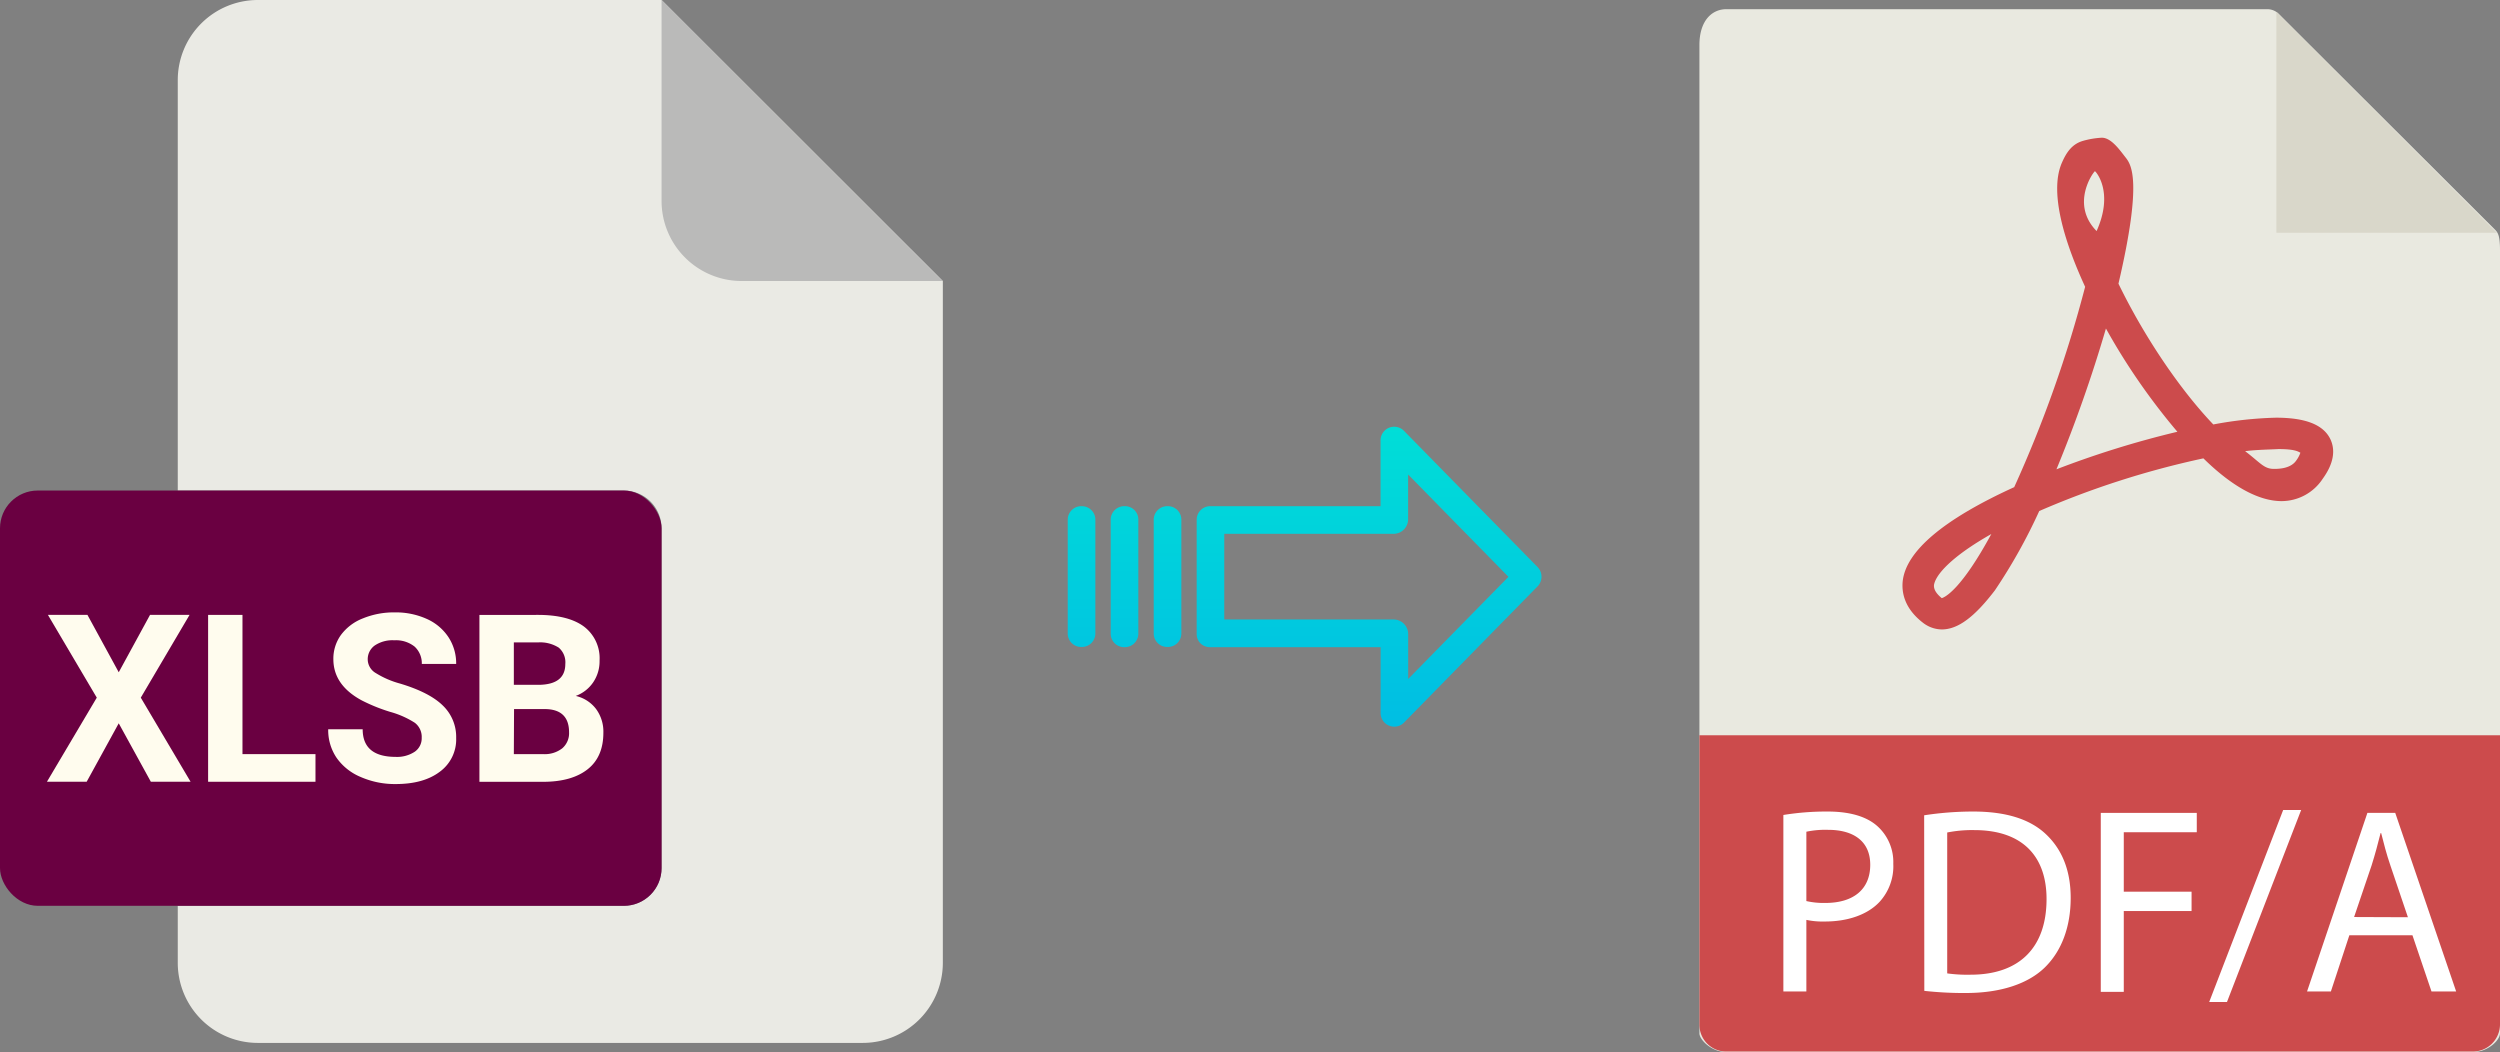 <svg xmlns="http://www.w3.org/2000/svg" xmlns:xlink="http://www.w3.org/1999/xlink" viewBox="0 0 479.43 201.76"><rect x="0" y="0" width="479.43" height="201.76" fill="#808080" stroke="none"/><defs><style>.cls-1{fill:#e9e9e0;}.cls-2{fill:#d9d7ca;}.cls-3{fill:#cc4b4c;}.cls-4{fill:#fff;}.cls-5{fill:#eaeae4;}.cls-6{fill:#babab9;}.cls-7{fill:#6a0041;}.cls-8{fill:#fffcee;}.cls-9{fill:url(#linear-gradient);}.cls-10{fill:url(#linear-gradient-2);}.cls-11{fill:url(#linear-gradient-3);}.cls-12{fill:url(#linear-gradient-4);}</style><linearGradient id="linear-gradient" x1="262.54" y1="138.18" x2="262.54" y2="18.97" gradientTransform="matrix(1, 0, 0, -1, 0, 189.93)" gradientUnits="userSpaceOnUse"><stop offset="0" stop-color="#00efd1"/><stop offset="1" stop-color="#00acea"/></linearGradient><linearGradient id="linear-gradient-2" x1="223.89" y1="138.18" x2="223.89" y2="18.97" xlink:href="#linear-gradient"/><linearGradient id="linear-gradient-3" x1="215.65" y1="138.18" x2="215.65" y2="18.97" xlink:href="#linear-gradient"/><linearGradient id="linear-gradient-4" x1="207.4" y1="138.18" x2="207.4" y2="18.97" xlink:href="#linear-gradient"/></defs><title>xlsb to pdfa</title><g id="Layer_2" data-name="Layer 2"><g id="Layer_5_Image" data-name="Layer 5 Image"><g id="Layer_2-2" data-name="Layer 2"><g id="Capa_1" data-name="Capa 1"><path class="cls-1" d="M434.75,1.76H331.1c-2.9,0-5.2,2.3-5.2,6.9V198.17c0,1.2,2.3,3.59,5.2,3.59H474.23c2.9,0,5.2-2.29,5.2-3.59V48c0-2.5-.3-3.3-.9-3.9L437,2.66A3.14,3.14,0,0,0,434.75,1.76Z"/><polygon class="cls-2" points="436.55 2.27 436.55 44.64 478.83 44.64 436.55 2.27"/><path class="cls-3" d="M372.38,120.71h0a6,6,0,0,1-3.5-1.2c-3.7-2.8-4.2-5.9-4-8,.6-5.8,7.8-11.89,21.39-18.09A237.21,237.21,0,0,0,399.87,55c-3.6-7.8-7-17.79-4.5-23.69.9-2.1,2-3.7,4.1-4.3a16.22,16.22,0,0,1,3.6-.6c1.79,0,3.39,2.3,4.49,3.7s3.4,4.2-1.3,24.29c4.8,9.89,11.6,20.09,18.19,27a74.41,74.41,0,0,1,12-1.3c5.6,0,9,1.3,10.39,4,1.1,2.2.7,4.8-1.4,7.7a9.45,9.45,0,0,1-7.89,4.3c-4.3,0-9.4-2.7-15-8.2A167.23,167.23,0,0,0,391.07,98a105,105,0,0,1-8.49,15.19C378.68,118.31,375.48,120.71,372.38,120.71Zm9.5-18.3c-7.6,4.3-10.7,7.8-11,9.8,0,.3-.1,1.2,1.5,2.5C373,114.51,376.08,113.11,381.88,102.41Zm48.67-15.89c2.9,2.2,3.6,3.4,5.5,3.4.8,0,3.2,0,4.3-1.6a5.55,5.55,0,0,0,.8-1.5c-.4-.2-1-.7-4.2-.7C435.25,86.22,433,86.22,430.55,86.52ZM403.86,63a268.09,268.09,0,0,1-9.49,27,182.42,182.42,0,0,1,23.19-7.2A123.07,123.07,0,0,1,403.86,63Zm-2.09-30.18c-.3.1-4.8,6.3.3,11.49C405.46,36.75,401.87,32.85,401.77,32.85Z"/><path class="cls-3" d="M474.23,201.66H331.1a5.15,5.15,0,0,1-5.2-5.11V141H479.43v55.47A5.23,5.23,0,0,1,474.23,201.66Z"/><path class="cls-4" d="M342,156.29a51.21,51.21,0,0,1,8.48-.66c4.37,0,7.57,1,9.6,2.85a9.25,9.25,0,0,1,3,7.16,10.12,10.12,0,0,1-2.64,7.32c-2.34,2.49-6.15,3.76-10.47,3.76a15.22,15.22,0,0,1-3.56-.31v13.72H342Zm4.41,16.51a15,15,0,0,0,3.66.36c5.34,0,8.59-2.59,8.59-7.32,0-4.51-3.2-6.7-8.08-6.7a17.69,17.69,0,0,0-4.17.36Z"/><path class="cls-4" d="M369,156.35a61.6,61.6,0,0,1,9.4-.72c6.35,0,10.87,1.48,13.87,4.27s4.83,6.75,4.83,12.29-1.73,10.16-4.93,13.31-8.49,4.93-15.14,4.93a69,69,0,0,1-8-.41Zm4.42,30.32a27.92,27.92,0,0,0,4.48.25c9.44,0,14.57-5.28,14.57-14.52,0-8.09-4.52-13.21-13.86-13.21a24.45,24.45,0,0,0-5.19.46Z"/><path class="cls-4" d="M402.87,155.89h18.41v3.71h-14V171h13v3.71h-13v15.5h-4.41Z"/><path class="cls-4" d="M423.66,192.16l14.19-36.83h3.45l-14.23,36.83Z"/><path class="cls-4" d="M450.54,179.36,447,190.13h-4.57L454,155.89h5.34l11.68,34.24h-4.73l-3.65-10.77Zm11.23-3.46L458.42,166c-.77-2.23-1.28-4.27-1.78-6.24h-.11c-.5,2-1.06,4.11-1.72,6.19l-3.36,9.91Z"/></g></g></g><g id="Layer_2-3" data-name="Layer 2"><path class="cls-5" d="M119.62,173.71H34.09v10.93A15.36,15.36,0,0,0,49.45,200h116a15.37,15.37,0,0,0,15.36-15.36V53.89L126.87,0H49.45A15.36,15.36,0,0,0,34.09,15.36V94.07h85.53a7.25,7.25,0,0,1,7.25,7.24h0v65.16A7.25,7.25,0,0,1,119.62,173.71Z"/><path class="cls-6" d="M180.76,53.89,126.87,0V38.53a15.36,15.36,0,0,0,15.36,15.36h38.53Z"/><rect class="cls-7" y="94.07" width="126.87" height="79.64" rx="7.24"/><path class="cls-8" d="M9,149.92l9.56-16.13L9.19,117.92h7.58l6,11,6-11h7.58L27,133.79l9.55,16.13H28.93l-6.16-11.21-6.15,11.21Z"/><path class="cls-8" d="M46.5,144.62h14v5.3H39.91v-32H46.5Z"/><path class="cls-8" d="M62.94,139.85h6.61q0,5.29,6.33,5.3a6.13,6.13,0,0,0,3.67-1,3.12,3.12,0,0,0,1.32-2.67,3.4,3.4,0,0,0-1.32-2.87,17.22,17.22,0,0,0-4.75-2.1,33.39,33.39,0,0,1-5.42-2.19q-5.46-2.94-5.45-7.93a7.77,7.77,0,0,1,1.46-4.63,9.5,9.5,0,0,1,4.2-3.17,15.63,15.63,0,0,1,6.14-1.15,14.38,14.38,0,0,1,6.11,1.25,9.69,9.69,0,0,1,4.16,3.5,9.15,9.15,0,0,1,1.48,5.14H80.89A4.34,4.34,0,0,0,79.51,124a5.72,5.72,0,0,0-3.89-1.21,6.09,6.09,0,0,0-3.76,1,3.23,3.23,0,0,0-1.34,2.69,3.07,3.07,0,0,0,1.57,2.61,17.36,17.36,0,0,0,4.63,2q5.63,1.69,8.19,4.2a8.33,8.33,0,0,1,2.57,6.24A7.67,7.67,0,0,1,84.34,148c-2.09,1.58-4.91,2.36-8.46,2.36A16.33,16.33,0,0,1,69.16,149a10.62,10.62,0,0,1-4.63-3.7A9.49,9.49,0,0,1,62.94,139.85Z"/><path class="cls-8" d="M103.15,117.92c3.88,0,6.83.75,8.83,2.23a7.63,7.63,0,0,1,3,6.54,7.18,7.18,0,0,1-1.21,4.14,6.92,6.92,0,0,1-3.36,2.63,6.77,6.77,0,0,1,3.88,2.48,7.32,7.32,0,0,1,1.42,4.57q0,4.62-3,7t-8.39,2.42H91.94v-32Zm-4.61,13.41h4.87q5-.09,5-4a3.68,3.68,0,0,0-1.26-3.13,6.62,6.62,0,0,0-4-1H98.54Zm0,13.29h5.64a5.46,5.46,0,0,0,3.64-1.11,3.81,3.81,0,0,0,1.31-3.07q0-4.38-4.55-4.46h-6Z"/></g><g id="Layer_3" data-name="Layer 3"><path class="cls-9" d="M269.24,82.62a2.62,2.62,0,0,0-4.49,1.86V97.07H232.14a2.6,2.6,0,0,0-2.65,2.55v22a2.5,2.5,0,0,0,.77,1.8,2.62,2.62,0,0,0,1.88.69h32.62v12.6a2.62,2.62,0,0,0,4.5,1.85l25.6-26.11a2.65,2.65,0,0,0,0-3.71Zm.81,47.59v-8.63a2.81,2.81,0,0,0-2.7-2.78H234.78V102.37h32.56a2.8,2.8,0,0,0,2.7-2.78V91l19.24,19.62Z"/><path class="cls-10" d="M223.9,97.07h0a2.6,2.6,0,0,0-2.65,2.55v0l0,21.89a2.58,2.58,0,0,0,2.59,2.56h.06a2.59,2.59,0,0,0,2.65-2.54v0l0-21.89A2.58,2.58,0,0,0,224,97.07Z"/><path class="cls-11" d="M215.65,97.07h0A2.6,2.6,0,0,0,213,99.62v21.93a2.58,2.58,0,0,0,2.58,2.56h.07a2.6,2.6,0,0,0,2.65-2.54V99.63a2.56,2.56,0,0,0-2.58-2.56Z"/><path class="cls-12" d="M207.41,97.07h0a2.6,2.6,0,0,0-2.65,2.55v0l0,21.89a2.58,2.58,0,0,0,2.59,2.56h.06a2.59,2.59,0,0,0,2.65-2.54v0l0-21.89a2.58,2.58,0,0,0-2.59-2.56Z"/></g></g></svg>